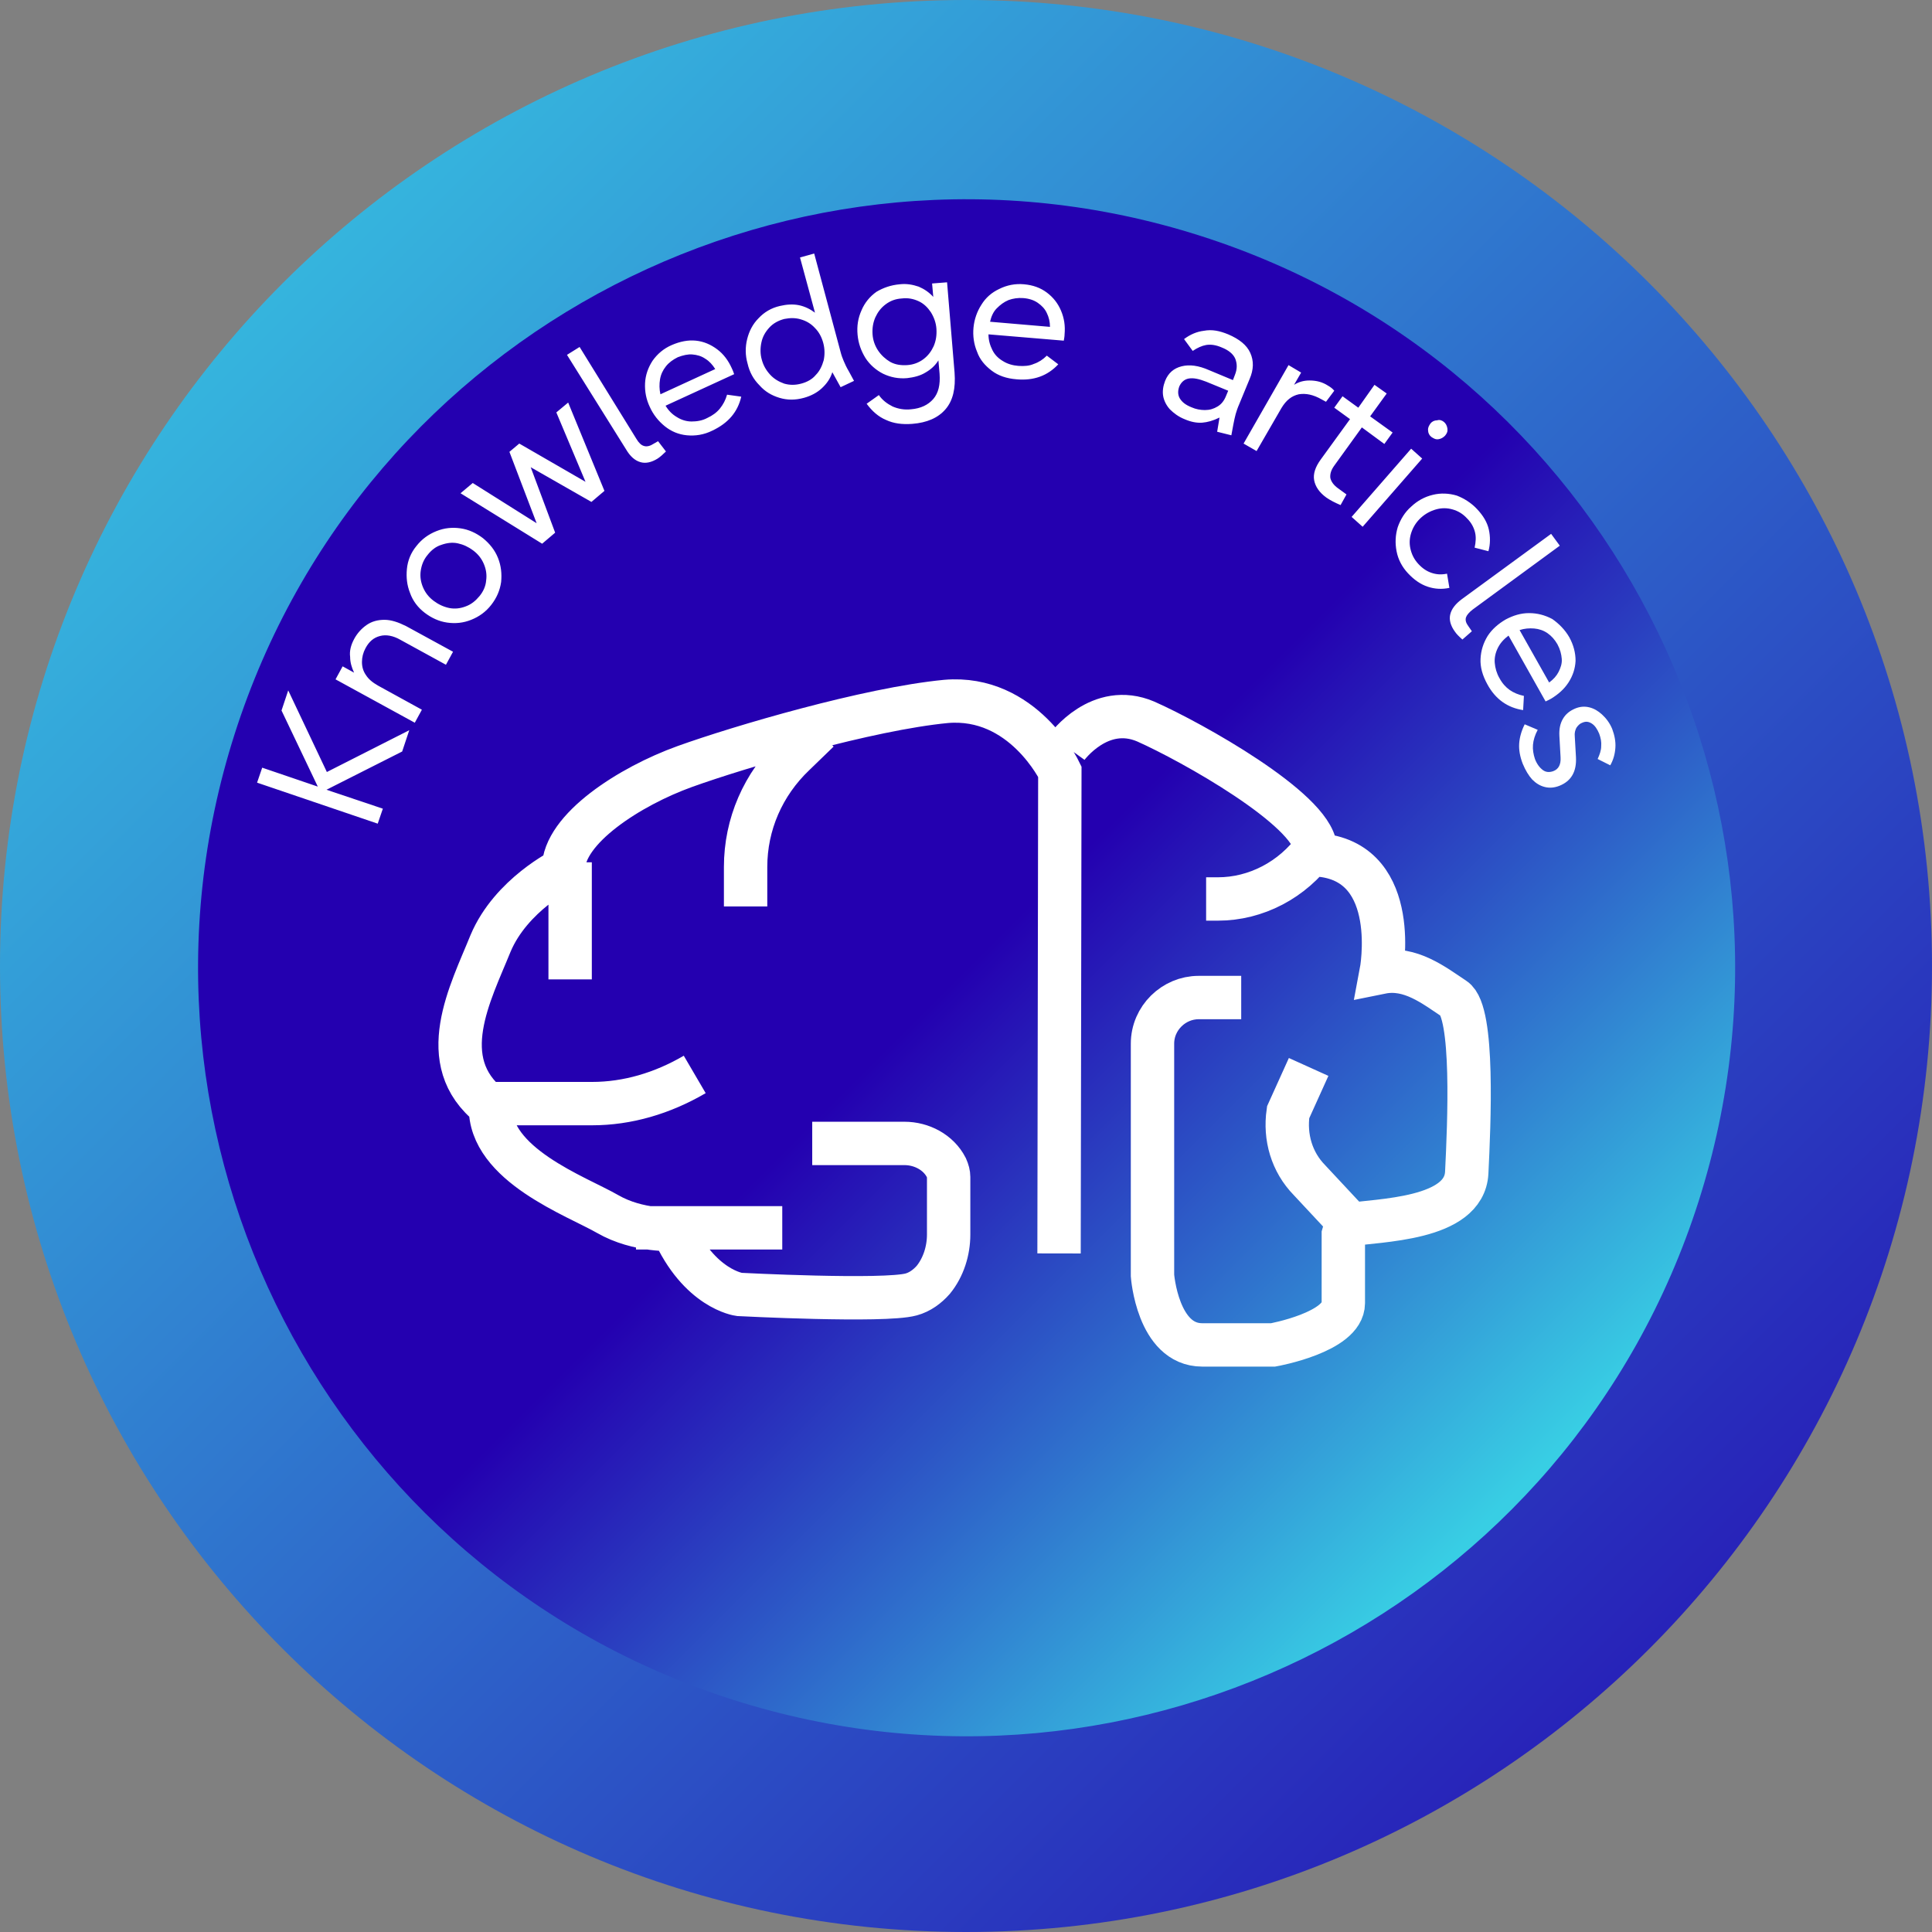 <?xml version="1.0" encoding="UTF-8"?>
<svg id="Layer_1" data-name="Layer 1" xmlns="http://www.w3.org/2000/svg" version="1.1" xmlns:xlink="http://www.w3.org/1999/xlink" viewBox="0 0 490 490">
  <rect x="0" y="0" width="490" height="490" fill="#808080" stroke="none"/>
  <defs>
    <style>
      .cls-1 {
        fill: #fff;
      }

      .cls-1, .cls-2, .cls-3 {
        fill-rule: evenodd;
        stroke-width: 0px;
      }

      .cls-2 {
        fill: url(#linear-gradient);
      }

      .cls-4 {
        fill: none;
        stroke: #fff;
        stroke-miterlimit: 10;
        stroke-width: 11px;
      }

      .cls-3 {
        fill: url(#linear-gradient-2);
      }
    </style>
    <linearGradient id="linear-gradient" x1="900.902" y1="2791.902" x2="1390.901" y2="3281.901" gradientTransform="translate(-890 -2781)" gradientUnits="userSpaceOnUse">
      <stop offset="0" stop-color="#38cee4"/>
      <stop offset="1" stop-color="#2400b0"/>
    </linearGradient>
    <linearGradient id="linear-gradient-2" x1="107.332" y1="107.61" x2="382.981" y2="383.259" gradientUnits="userSpaceOnUse">
      <stop offset=".5" stop-color="#2400b0"/>
      <stop offset=".994" stop-color="#38cee4"/>
    </linearGradient>
  </defs>
  <path class="cls-2" d="M0,245C0,109.7,109.7,0,245,0s245,109.7,245,245-109.7,245-245,245S0,380.3,0,245Z"/>
  <path class="cls-3" d="M59.5,186.2C92.2,83.7,201.8,27.1,304.4,59.8c102.6,32.7,159.1,142.4,126.4,244.9-32.7,102.5-142.4,159.1-244.9,126.4-102.5-32.7-159.1-142.4-126.4-244.9Z"/>
  <path class="cls-1" d="M65.2,198.5l1.3-3.8,14.1,4.8-9.2-19.3,1.7-5.1,9.8,20.7,20.9-10.6-1.8,5.4-19.2,9.7,14.3,4.8-1.3,3.8-30.6-10.4ZM89.8,162.1c.8-1.5,1.9-2.7,3.2-3.6,1.3-.9,2.8-1.3,4.5-1.3s3.5.6,5.5,1.6l11.9,6.5-1.8,3.3-11.5-6.3c-1.9-1.1-3.7-1.4-5.2-1-1.6.4-2.8,1.4-3.7,3.1-.6,1.1-.9,2.3-.9,3.5s.3,2.3,1,3.3c.7,1.1,1.7,1.9,3.1,2.7l11.1,6.1-1.8,3.3-20.1-11,1.8-3.3,2.9,1.6c-.6-1.3-1-2.6-1-4-.2-1.5.2-3,1-4.5ZM108.4,140.8c-1,1.2-1.5,2.6-1.7,4s0,2.8.6,4.2,1.5,2.5,2.7,3.4,2.5,1.5,3.9,1.8c1.5.3,2.9.1,4.2-.4,1.4-.5,2.5-1.4,3.5-2.6,1-1.2,1.6-2.6,1.7-4,.2-1.4,0-2.8-.6-4.2s-1.5-2.5-2.7-3.4-2.5-1.5-3.9-1.8-2.8-.1-4.2.4c-1.3.4-2.5,1.3-3.5,2.6ZM105.6,138.5c1.4-1.8,3.1-3,5.1-3.8s4-1,6.1-.7,4,1.2,5.7,2.5c1.7,1.4,3,3,3.8,5s1,4,.8,6.1c-.3,2.1-1.1,4-2.5,5.8s-3.1,3-5.1,3.8-4,1-6.1.7-4-1.2-5.7-2.5-3-3-3.7-5c-.8-2-1-4-.8-6.1s1-4.1,2.4-5.8ZM116.8,125.1l3.1-2.6,16.2,10.2-6.9-18.1,2.5-2.1,16.8,9.7-7.4-17.6,3-2.5,9.2,22.4-3.3,2.8-15.4-8.8,6.2,16.6-3.3,2.8-20.7-12.8ZM143.8,90l3.2-2,14.4,23.3c.6,1,1.2,1.6,1.9,1.8.6.2,1.4.1,2.2-.4l1.4-.8,2,2.6c-.8.8-1.5,1.4-2.1,1.8-1.6,1-3.1,1.3-4.4.9-1.4-.4-2.6-1.5-3.6-3.2l-15-24ZM171.9,90.6c-1.2.6-2.2,1.3-3,2.3s-1.3,2.1-1.5,3.3-.2,2.5.1,3.8l13.9-6.4c-.7-1.1-1.5-2-2.5-2.6-1-.7-2.1-1-3.3-1.1-1.1-.1-2.4.2-3.7.7ZM170.4,87.5c2.1-.9,4.1-1.3,6.1-1.1s3.8,1,5.4,2.2,2.8,2.8,3.7,4.8c.2.4.4.9.6,1.5l-17.4,8c.8,1.3,1.7,2.2,2.9,2.9,1.1.7,2.4,1.1,3.7,1.1s2.7-.2,4-.9c1.3-.6,2.4-1.4,3.2-2.4s1.4-2.1,1.8-3.5l3.6.5c-.9,3.9-3.3,6.7-7.3,8.6-2.2,1.1-4.4,1.4-6.5,1.2s-4-1-5.6-2.3-2.9-2.9-3.8-4.9c-.9-1.9-1.3-3.9-1.2-6s.8-4,1.9-5.7c1.2-1.7,2.8-3.1,4.9-4ZM198.9,80.9c-1.5.4-2.8,1.1-3.8,2.2s-1.7,2.3-2,3.8c-.3,1.4-.3,2.9.1,4.3.4,1.5,1.1,2.7,2.1,3.8s2.2,1.8,3.6,2.3c1.4.4,2.8.4,4.3,0s2.8-1.1,3.7-2.2c1-1,1.6-2.3,2-3.7.3-1.4.3-2.9-.1-4.4s-1.1-2.8-2.1-3.8c-1-1.1-2.2-1.8-3.6-2.2-1.3-.4-2.7-.4-4.2-.1ZM202.9,65.3l3.6-1,6.7,25c.2.8.5,1.6.8,2.3s.7,1.6,1.3,2.6l1.3,2.4-3.4,1.6-2.1-3.8c-.5,1.6-1.4,2.9-2.7,4.1-1.2,1.1-2.7,1.9-4.5,2.4-2.2.6-4.2.6-6.2,0s-3.7-1.6-5.1-3.2c-1.5-1.5-2.5-3.3-3-5.5-.6-2.1-.6-4.2-.1-6.2s1.4-3.8,2.9-5.3c1.4-1.5,3.2-2.6,5.4-3.1,1.7-.4,3.3-.5,4.8-.2s2.9,1,4.1,1.9l-3.8-14ZM228.7,75.7c-1.6.1-2.9.6-4.1,1.5s-2,2-2.6,3.3c-.6,1.4-.8,2.8-.7,4.3s.6,2.9,1.4,4.1c.8,1.2,1.9,2.2,3.1,2.9,1.3.7,2.7.9,4.3.8,1.5-.1,2.9-.6,4.1-1.5s2-2,2.6-3.3c.6-1.4.8-2.8.7-4.4-.1-1.5-.6-2.9-1.4-4.2-.8-1.2-1.8-2.2-3.1-2.8-1.3-.6-2.7-.9-4.3-.7ZM228.2,72.1c1.8-.2,3.3.1,4.8.6,1.4.6,2.6,1.4,3.7,2.6l-.3-3.4,3.8-.3,1.9,22.9c.3,4-.4,7.1-2.3,9.3s-4.7,3.4-8.4,3.7c-2.6.2-4.8-.1-6.7-1-1.9-.8-3.5-2.2-4.9-4.1l3.1-2.2c.9,1.3,2.1,2.2,3.5,2.9,1.4.6,3,.9,4.7.7,2.4-.2,4.3-1.1,5.6-2.6s1.8-3.6,1.6-6.4l-.3-3.4c-.8,1.3-1.9,2.3-3.3,3.1-1.3.8-2.9,1.2-4.6,1.4-2.2.2-4.2-.2-6.1-1.1-1.8-.9-3.4-2.3-4.5-4-1.1-1.8-1.8-3.7-2-5.9s.1-4.2,1-6.2c.8-1.9,2.1-3.5,3.8-4.7,1.7-1,3.6-1.7,5.9-1.9ZM259.5,75.6c-1.3-.1-2.6.1-3.7.5-1.2.5-2.1,1.2-3,2.1s-1.4,2.1-1.7,3.4l15.2,1.3c0-1.3-.3-2.5-.8-3.5-.5-1.1-1.3-1.9-2.3-2.6s-2.3-1.1-3.7-1.2ZM259.7,72.1c2.3.2,4.2.9,5.8,2.1,1.6,1.2,2.8,2.7,3.6,4.6.8,1.9,1.1,3.8.9,6,0,.5-.1,1-.2,1.6l-19.1-1.6c0,1.5.4,2.8,1,4s1.5,2.1,2.7,2.8c1.1.7,2.5,1.1,3.9,1.2,1.5.1,2.8,0,3.9-.5,1.2-.4,2.3-1.1,3.3-2.1l2.9,2.2c-2.7,2.9-6.2,4.2-10.6,3.8-2.5-.2-4.6-.9-6.3-2.2s-3-2.8-3.7-4.8c-.8-1.9-1.1-4-.9-6.1s.9-4.1,2-5.8c1.1-1.8,2.6-3.1,4.5-4,2-1,4.1-1.4,6.3-1.2ZM305.9,96.8c-1.8-.7-3.2-1-4.4-.8-1.1.2-1.9.9-2.4,2-.4,1.1-.4,2.1.1,3,.6,1,1.5,1.7,3,2.3,1.1.5,2.3.7,3.4.7,1.2,0,2.2-.3,3.2-.9s1.7-1.5,2.2-2.8l.5-1.2-5.6-2.3ZM311.5,84.8c2.8,1.2,4.7,2.7,5.6,4.7s.9,4.2-.2,6.7l-2.6,6.3c-.4.9-.7,1.8-.9,2.5-.2.8-.4,1.6-.6,2.7l-.5,2.7-3.6-.9.6-3.6c-1.6.8-3.1,1.2-4.4,1.3-1.4.1-2.9-.2-4.5-.9-1.5-.6-2.7-1.5-3.7-2.5-.9-1-1.5-2.2-1.7-3.4s0-2.5.5-3.8c.8-2,2.2-3.2,4.2-3.7s4.3-.2,7,1l6,2.5.5-1.3c.6-1.5.6-2.8.1-4.1-.5-1.2-1.7-2.2-3.5-2.9-1.4-.6-2.7-.8-3.9-.6-1.1.2-2.2.7-3.4,1.5l-2.2-3c1.6-1.2,3.3-1.9,5-2.1,2.1-.4,4,0,6.2.9ZM336.8,97.8c.7.4,1.2.8,1.6,1.3l-2.1,2.8-1.1-.6c-2.1-1.2-4-1.6-5.8-1.3-1.8.4-3.2,1.5-4.4,3.5l-6.3,10.9-3.3-1.9,11.4-19.9,3.2,1.9-1.8,3.1c1.1-.7,2.4-1.1,3.9-1.1,1.8-0,3.3.4,4.7,1.3ZM348.6,97.6l3.1,2.2-4.2,5.8,5.7,4.1-2.1,2.9-5.7-4.2-7,9.7c-.8,1.1-1.1,2.1-1,3.1.2.9.8,1.8,1.9,2.6l2.2,1.6-1.5,2.7c-1.4-.6-2.6-1.2-3.6-1.9-1.8-1.3-2.8-2.8-3.1-4.4s.3-3.4,1.7-5.3l7.4-10.2-4-2.9,2.1-2.9,4,2.9,4.1-5.8ZM357.9,113.8l2.8,2.5-15.1,17.3-2.8-2.5,15.1-17.3ZM366.2,107c.5.4.8,1,.9,1.7s-.1,1.2-.6,1.8c-.5.5-1,.8-1.7.9s-1.2-.2-1.8-.6c-.5-.4-.8-1-.8-1.6-.1-.7.2-1.2.6-1.8.4-.5,1-.8,1.7-.8.6-.2,1.2,0,1.7.4ZM374.6,129.1c1.6,1.7,2.6,3.4,3,5.2s.4,3.7-.1,5.5l-3.5-.9c.3-1.4.4-2.7.1-3.9s-.9-2.4-2-3.5c-1.1-1.2-2.3-1.9-3.7-2.3-1.4-.4-2.8-.4-4.2,0-1.4.4-2.7,1.1-3.8,2.1-1.1,1-1.9,2.2-2.4,3.6-.5,1.4-.6,2.8-.3,4.2s.9,2.7,2,3.9,2.2,1.9,3.4,2.3c1.2.4,2.4.5,3.9.2l.6,3.6c-1.9.4-3.7.3-5.5-.3s-3.4-1.7-5-3.4c-1.5-1.6-2.5-3.5-2.9-5.6s-.3-4.1.3-6.1c.7-2,1.8-3.8,3.4-5.2,1.6-1.5,3.4-2.5,5.5-3,2-.5,4.1-.4,6.1.2,1.8.7,3.6,1.8,5.1,3.4ZM393.4,135.4l2.2,3-22.1,16.2c-.9.7-1.5,1.4-1.7,2-.2.7,0,1.4.6,2.2l.9,1.3-2.4,2.1c-.9-.8-1.5-1.4-1.9-2-1.1-1.5-1.5-3-1.2-4.3.3-1.4,1.3-2.7,2.9-3.9l22.7-16.6ZM395,163.4c-.7-1.2-1.5-2.1-2.5-2.8s-2.2-1.1-3.4-1.2c-1.2-.1-2.5,0-3.7.4l7.5,13.3c1.1-.8,1.9-1.7,2.4-2.7s.9-2.1.8-3.3c-.1-1.2-.4-2.4-1.1-3.7ZM398,161.6c1.1,2,1.6,4,1.6,6-.1,2-.7,3.8-1.8,5.5-1.1,1.7-2.6,3-4.4,4.1-.4.2-.9.5-1.4.7l-9.4-16.7c-1.2.9-2.1,1.9-2.7,3.1-.6,1.2-.9,2.5-.8,3.8s.5,2.7,1.2,3.9c.7,1.3,1.6,2.3,2.6,3s2.2,1.2,3.6,1.5l-.2,3.6c-3.9-.6-7-2.7-9.1-6.6-1.2-2.2-1.8-4.3-1.7-6.4.1-2.1.7-4,1.8-5.8,1.1-1.7,2.7-3.1,4.6-4.2,1.9-1,3.8-1.6,5.9-1.6s4,.5,5.9,1.5c1.7,1.2,3.2,2.7,4.3,4.6ZM408.9,184.9c.6,1.6.9,3.2.8,4.7-.1,1.6-.5,3.1-1.3,4.5l-3.2-1.6c.5-1.1.9-2.2.9-3.2.1-1.1-.1-2.1-.5-3.2-.5-1.2-1.1-2.1-1.9-2.6s-1.5-.6-2.4-.2c-.6.2-1.1.7-1.5,1.3-.3.6-.5,1.3-.4,2.2l.3,5.2c.2,3.7-1.2,6.1-4.2,7.3-1.3.5-2.5.6-3.7.3s-2.2-.9-3.2-1.9c-.9-1-1.7-2.3-2.4-4-.7-1.8-1-3.5-.9-5.1s.6-3.3,1.4-4.9l3.3,1.4c-.7,1.3-1.1,2.6-1.2,3.8s.1,2.4.5,3.6c.5,1.3,1.2,2.2,2,2.8s1.7.6,2.6.3c1.4-.5,2-1.7,1.9-3.5l-.3-5.4c-.1-1.8.2-3.2.9-4.4.7-1.2,1.7-2,3.1-2.6,1.2-.5,2.4-.6,3.6-.3s2.2.9,3.2,1.8,2,2.2,2.6,3.7Z"/>
  <path class="cls-4" d="M268.6,317.9l.2-122.2s-9.3-19.5-28.9-17.8c-19.7,1.9-52.3,11.5-66.2,16.5s-30.8,15.8-30.8,26c0,0-13.3,6.5-18.5,18.9-5,12.4-14.5,29.9,0,41.3-.4,14.8,21.9,22.8,29.7,27.3s16.9,3.9,16.9,3.9h-.4c6.7,15.2,16.9,16.5,16.9,16.5,0,0,36.7,1.9,43.6,0,2.2-.6,4.1-2,5.6-3.7,2.6-3.2,3.9-7.4,3.9-11.5v-14.6c0-.7-.2-1.5-.6-2.4-2-3.9-6.3-6.1-10.6-6.1h-23.4M314.8,253h-10.8c-6.3,0-11.7,5.2-11.7,11.7v58.8s1.3,17.6,12.6,17.6h18s17.8-3.2,17.8-10.6v-17.4l.7-2.4c8.5-1.3,30-1.3,30.6-13.3.6-12.2,1.9-40.8-3.2-44.1-5-3.3-11.1-8.2-18.5-6.7,0,0,5.2-27.4-15.2-29.7l-1.5-2c-1.1-9.8-31.3-26.7-43-31.9-11.7-5-20,6.5-20,6.5M207.6,185.4l-6.1,5.9c-8,7.6-12.4,17.8-12.4,28.6h0v10M144.6,218.7v29.7M124.2,279.9h26c8.9,0,17.8-2.6,26-7.4h0M161.3,311.4h37.1M331.9,270.6l-5.2,11.5h0c-.9,6.3.9,12.6,5.4,17.2l11.1,11.9M333.7,215h0c-5.9,8.2-15.2,13-24.8,13h-3"/>
</svg>